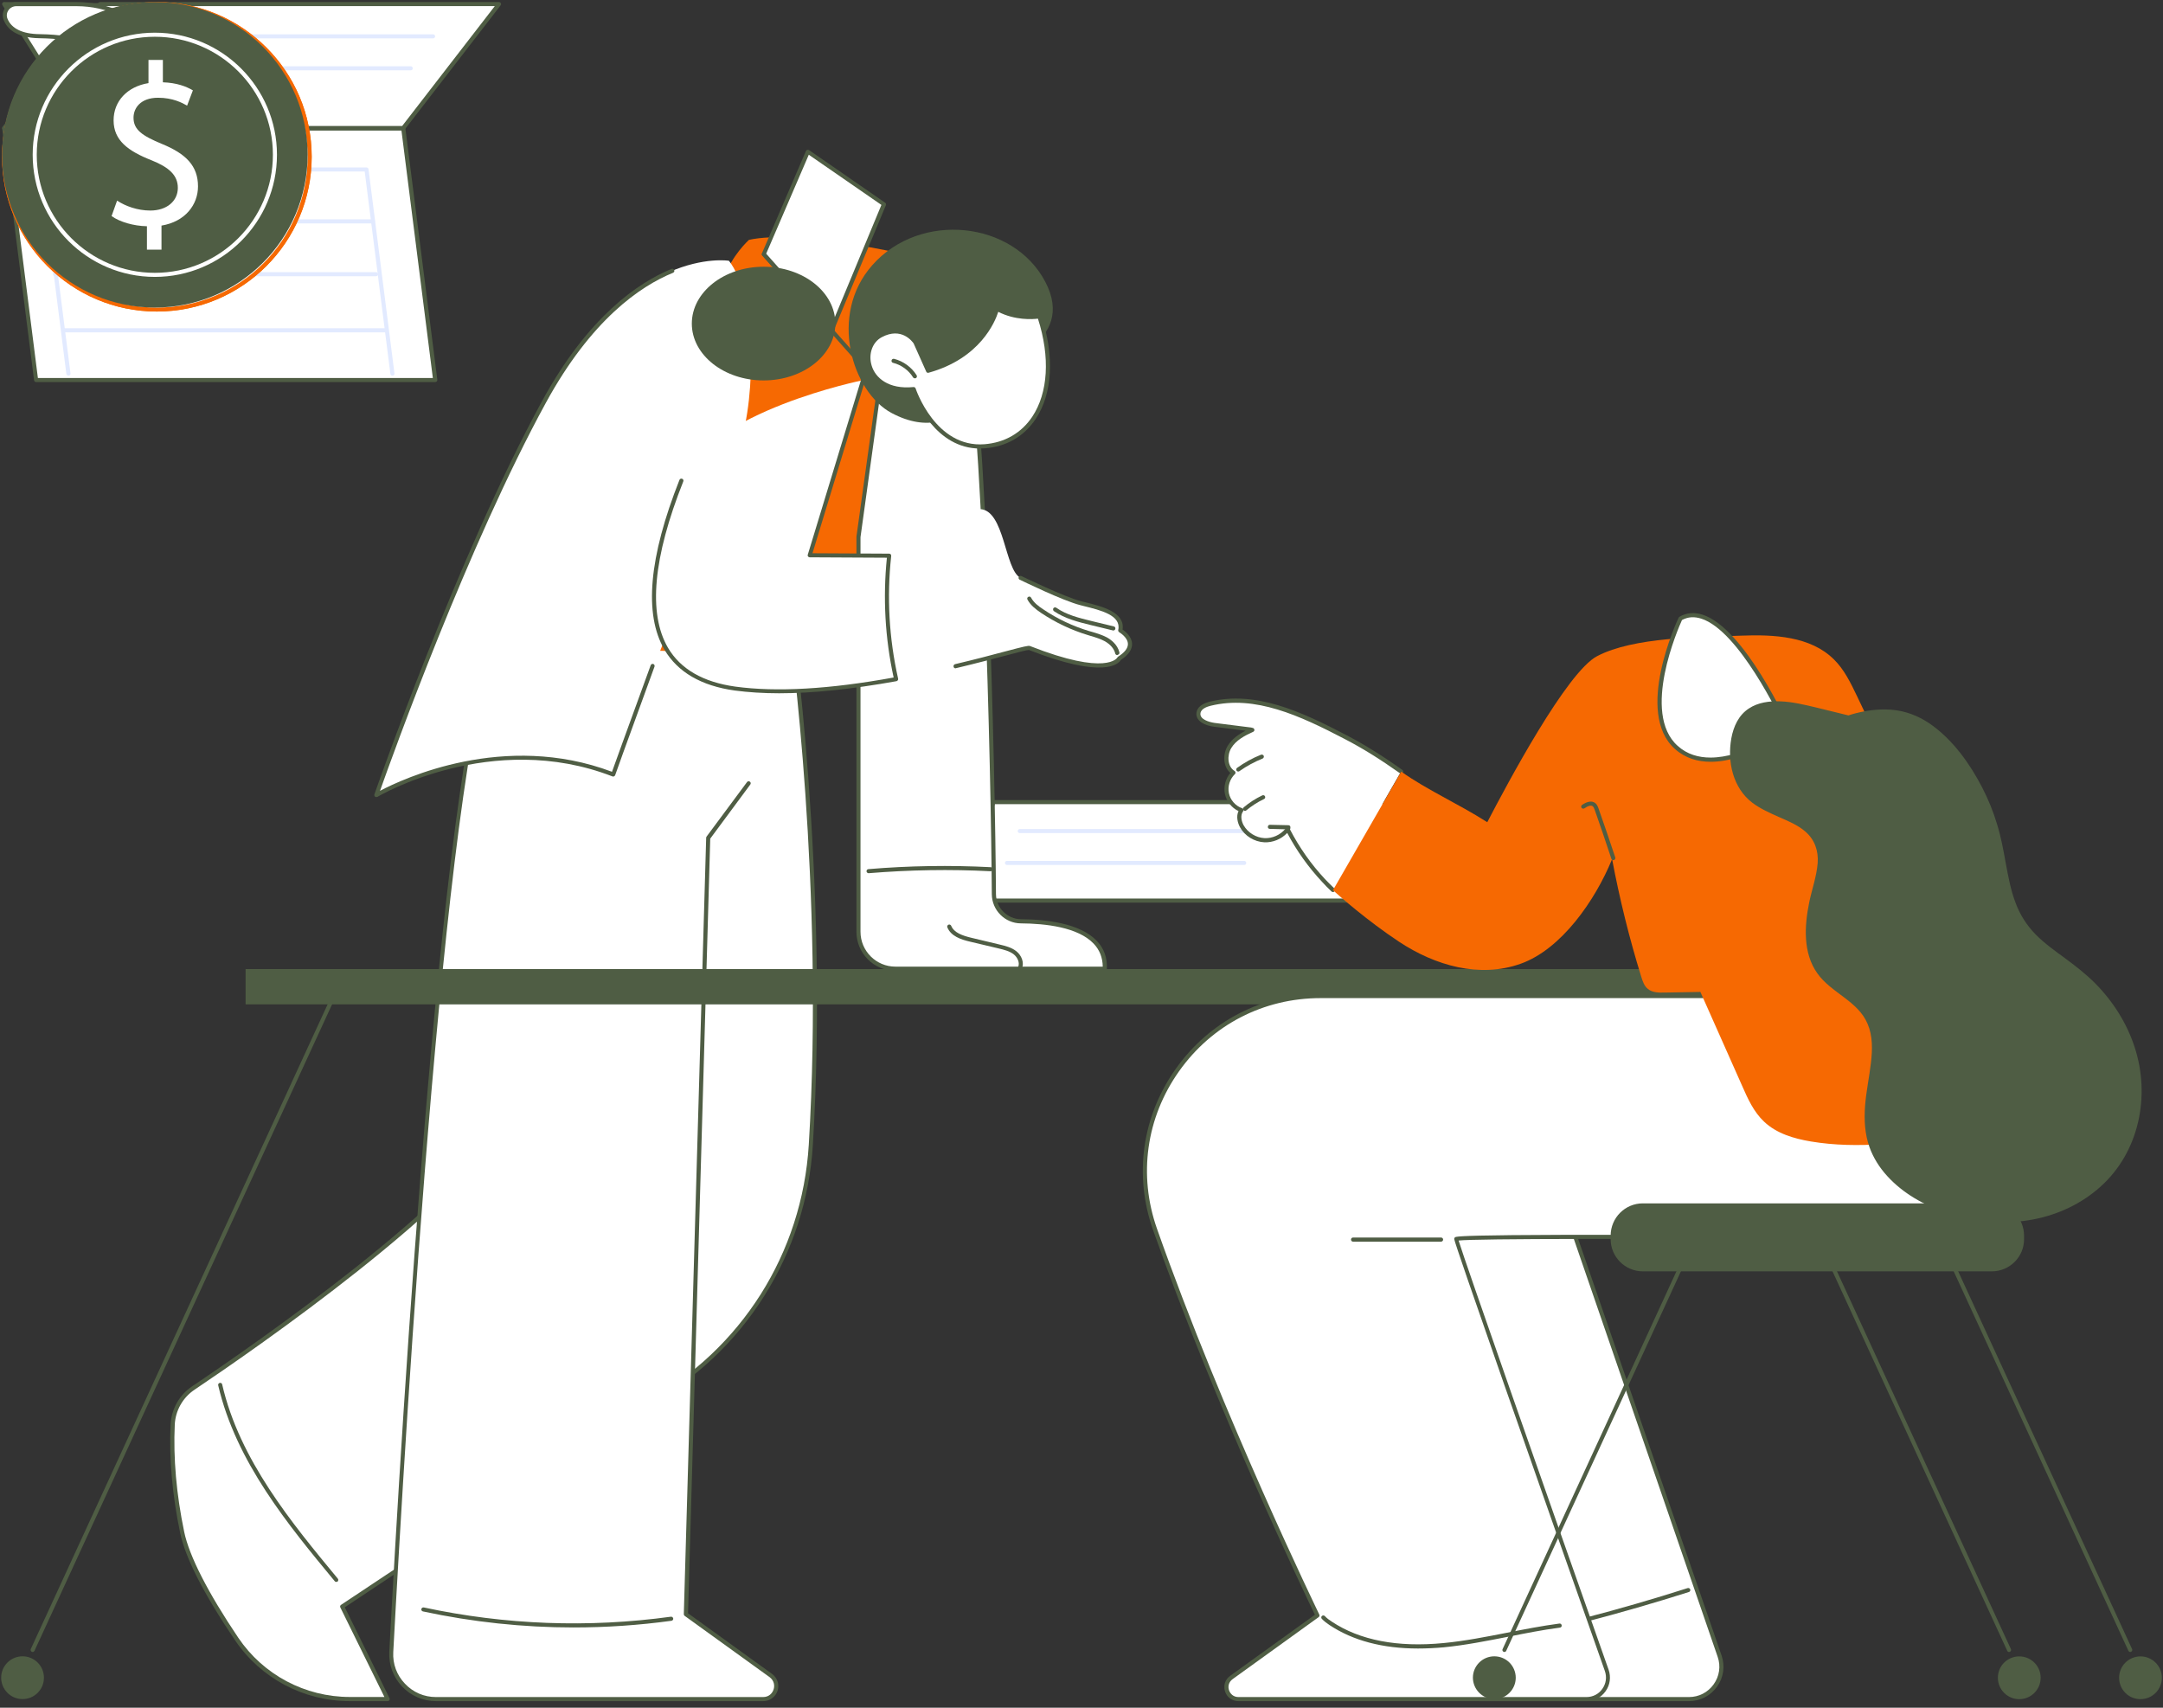 <svg xmlns="http://www.w3.org/2000/svg" xmlns:xlink="http://www.w3.org/1999/xlink" preserveAspectRatio="xMidYMid meet" width="266" height="210" viewBox="0 0 266 210" style="width:100%;height:100%"><rect x="0" y="0" width="266" height="210" fill="#333333" stroke="none"/><defs><animate repeatCount="indefinite" dur="5.017s" begin="0s" xlink:href="#_R_G_L_15_C_0_P_0" fill="freeze" attributeName="d" attributeType="XML" from="M179.38 46.81 C179.38,46.81 132,46.81 132,46.81 C132,46.81 132,79.56 132,79.56 C132,79.56 179.38,79.56 179.38,79.56 C179.38,79.56 179.38,46.81 179.38,46.81z " to="M179.38 46.81 C179.38,46.81 132,46.81 132,46.81 C132,46.81 132,79.56 132,79.56 C132,79.56 179.38,79.56 179.38,79.56 C179.38,79.56 179.38,46.81 179.38,46.81z " keyTimes="0;0.123;0.249;0.698;0.821;1" values="M179.38 46.81 C179.38,46.81 132,46.81 132,46.81 C132,46.81 132,79.56 132,79.56 C132,79.56 179.38,79.56 179.38,79.56 C179.38,79.56 179.38,46.81 179.38,46.81z ;M179.38 46.81 C179.38,46.81 132,46.81 132,46.81 C132,46.81 132,79.56 132,79.56 C132,79.56 179.38,79.56 179.38,79.56 C179.38,79.56 179.38,46.81 179.38,46.81z ;M179.38 15.25 C179.38,15.25 132,15.25 132,15.25 C132,15.25 132,48 132,48 C132,48 179.38,48 179.38,48 C179.38,48 179.38,15.25 179.38,15.25z ;M179.38 15.25 C179.38,15.25 132,15.25 132,15.25 C132,15.25 132,48 132,48 C132,48 179.38,48 179.38,48 C179.38,48 179.38,15.25 179.38,15.25z ;M179.38 46.81 C179.38,46.81 132,46.81 132,46.81 C132,46.81 132,79.56 132,79.56 C132,79.56 179.38,79.56 179.38,79.56 C179.38,79.56 179.38,46.81 179.38,46.81z ;M179.38 46.81 C179.38,46.81 132,46.81 132,46.81 C132,46.81 132,79.56 132,79.56 C132,79.56 179.38,79.56 179.38,79.56 C179.38,79.56 179.38,46.81 179.38,46.81z " keySplines="0.333 0 0.667 1;0.333 0 0.667 1;0.333 0 0.667 1;0.333 0 0.833 1;0 0 0 0" calcMode="spline"/><clipPath id="_R_G_L_15_C_0"><path id="_R_G_L_15_C_0_P_0" fill-rule="nonzero"/></clipPath><animateMotion repeatCount="indefinite" dur="5.017s" begin="0s" xlink:href="#_R_G_L_13_G" fill="freeze" keyTimes="0;0.07;0.169;0.864;0.97;1" path="M183.26 87.91 C183.26,87.91 183.26,87.91 183.26,87.91 C183.26,87.91 183.26,82.91 183.26,82.91 C183.26,82.91 183.26,82.91 183.26,82.91 C183.26,82.91 183.26,87.91 183.26,87.91 C183.26,87.91 183.26,87.91 183.26,87.91 " keyPoints="0;0;0.5;0.5;1;1" keySplines="0.333 0 0.667 1;0.333 0 0.667 1;0.333 0.333 0.667 0.667;0.333 0 0.667 1;0 0 0 0" calcMode="spline"/><animateTransform repeatCount="indefinite" dur="5.017s" begin="0s" xlink:href="#_R_G_L_13_G" fill="freeze" attributeName="transform" from="-13.863 -7.734" to="-13.863 -7.734" type="translate" additive="sum" keyTimes="0;1" values="-13.863 -7.734;-13.863 -7.734" keySplines="0 0 1 1" calcMode="spline"/><animateMotion repeatCount="indefinite" dur="5.017s" begin="0s" xlink:href="#_R_G_L_12_G" fill="freeze" keyTimes="0;0.07;0.169;0.864;0.97;1" path="M156.51 75.48 C156.51,75.48 156.51,75.48 156.51,75.48 C156.51,75.48 156.51,70.48 156.51,70.48 C156.51,70.48 156.51,70.48 156.51,70.48 C156.51,70.48 156.51,75.48 156.51,75.48 C156.51,75.48 156.51,75.48 156.51,75.48 " keyPoints="0;0;0.5;0.5;1;1" keySplines="0.333 0 0.667 1;0.333 0 0.667 1;0.333 0.333 0.667 0.667;0.333 0 0.667 1;0 0 0 0" calcMode="spline"/><animateTransform repeatCount="indefinite" dur="5.017s" begin="0s" xlink:href="#_R_G_L_12_G" fill="freeze" attributeName="transform" from="-30.944 -23.614" to="-30.944 -23.614" type="translate" additive="sum" keyTimes="0;1" values="-30.944 -23.614;-30.944 -23.614" keySplines="0 0 1 1" calcMode="spline"/><animateMotion repeatCount="indefinite" dur="5.017s" begin="0s" xlink:href="#_R_G_L_11_G" fill="freeze" keyTimes="0;0.07;0.169;0.864;0.97;1" path="M184.19 82.12 C184.19,82.12 184.19,82.12 184.19,82.12 C184.19,82.12 184.19,77.12 184.19,77.12 C184.19,77.12 184.19,77.12 184.19,77.12 C184.19,77.12 184.19,82.12 184.19,82.12 C184.19,82.12 184.19,82.12 184.19,82.12 " keyPoints="0;0;0.5;0.5;1;1" keySplines="0.333 0 0.667 1;0.333 0 0.667 1;0.333 0.333 0.667 0.667;0.333 0 0.667 1;0 0 0 0" calcMode="spline"/><animateTransform repeatCount="indefinite" dur="5.017s" begin="0s" xlink:href="#_R_G_L_11_G" fill="freeze" attributeName="transform" from="-11.854 -3.039" to="-11.854 -3.039" type="translate" additive="sum" keyTimes="0;1" values="-11.854 -3.039;-11.854 -3.039" keySplines="0 0 1 1" calcMode="spline"/><animateTransform repeatCount="indefinite" dur="5.017s" begin="0s" xlink:href="#_R_G_L_8_G" fill="freeze" attributeName="transform" from="0" to="0" type="rotate" additive="sum" keyTimes="0;0.1;0.179;0.897;0.997;1" values="0;0;13.019;13.019;0;0" keySplines="0.167 0.167 0.833 0.833;0.167 0.167 0.833 0.833;0.167 0.167 0.833 0.833;0.167 0.167 0.833 0.833;0 0 0 0" calcMode="spline"/><animateTransform repeatCount="indefinite" dur="5.017s" begin="0s" xlink:href="#_R_G_L_8_G" fill="freeze" attributeName="transform" from="-11.844 -21.259" to="-11.844 -21.259" type="translate" additive="sum" keyTimes="0;1" values="-11.844 -21.259;-11.844 -21.259" keySplines="0 0 1 1" calcMode="spline"/><animateTransform repeatCount="indefinite" dur="5.017s" begin="0s" xlink:href="#_R_G_L_7_G" fill="freeze" attributeName="transform" from="0" to="0" type="rotate" additive="sum" keyTimes="0;0.199;0.299;0.399;0.498;0.598;0.698;0.797;0.897;0.997;1" values="0;0;-1.29;0;-1.29;0;-1.29;0;-1.29;0;0" keySplines="0.333 0 0.833 1;0.333 0 0.833 1;0.167 0 0.667 1;0.333 0 0.833 1;0.167 0 0.667 1;0.333 0 0.833 1;0.167 0 0.667 1;0.333 0 0.833 1;0.167 0 0.667 1;0 0 0 0" calcMode="spline"/><animateTransform repeatCount="indefinite" dur="5.017s" begin="0s" xlink:href="#_R_G_L_7_G" fill="freeze" attributeName="transform" from="-10.634 -19.154" to="-10.634 -19.154" type="translate" additive="sum" keyTimes="0;1" values="-10.634 -19.154;-10.634 -19.154" keySplines="0 0 1 1" calcMode="spline"/><animateTransform repeatCount="indefinite" dur="5.017s" begin="0s" xlink:href="#_R_G_L_7_G_N_9_T_0" fill="freeze" attributeName="transform" from="0" to="0" type="rotate" additive="sum" keyTimes="0;0.1;0.179;0.897;0.997;1" values="0;0;13.019;13.019;0;0" keySplines="0.167 0.167 0.833 0.833;0.167 0.167 0.833 0.833;0.167 0.167 0.833 0.833;0.167 0.167 0.833 0.833;0 0 0 0" calcMode="spline"/><animateTransform repeatCount="indefinite" dur="5.017s" begin="0s" xlink:href="#_R_G_L_7_G_N_9_T_0" fill="freeze" attributeName="transform" from="-11.844 -21.259" to="-11.844 -21.259" type="translate" additive="sum" keyTimes="0;1" values="-11.844 -21.259;-11.844 -21.259" keySplines="0 0 1 1" calcMode="spline"/><animateMotion repeatCount="indefinite" dur="5.017s" begin="0s" xlink:href="#_R_G_L_6_G" fill="freeze" keyTimes="0;0.071;0.179;0.797;0.897;1" path="M207.95 19.95 C207.95,19.95 207.95,19.95 207.95,19.95 C207.95,19.95 207.2,19.95 207.2,19.95 C207.2,19.95 207.2,19.95 207.2,19.95 C207.2,19.95 207.95,19.95 207.95,19.95 C207.95,19.95 207.95,19.95 207.95,19.95 " keyPoints="0;0;0.5;0.5;1;1" keySplines="0.333 0 0.667 1;0.333 0 0.667 1;0.167 0.167 0.667 0.667;0.167 0 0.833 1;0 0 0 0" calcMode="spline"/><animateTransform repeatCount="indefinite" dur="5.017s" begin="0s" xlink:href="#_R_G_L_6_G" fill="freeze" attributeName="transform" from="-19.289 -19.278" to="-19.289 -19.278" type="translate" additive="sum" keyTimes="0;1" values="-19.289 -19.278;-19.289 -19.278" keySplines="0 0 1 1" calcMode="spline"/><animateMotion repeatCount="indefinite" dur="5.017s" begin="0s" xlink:href="#_R_G_L_5_G" fill="freeze" keyTimes="0;0.087;0.195;0.814;0.914;1" path="M207.89 19.95 C207.89,19.95 207.89,19.95 207.89,19.95 C207.89,19.95 195.89,19.95 195.89,19.95 C195.89,19.95 195.89,19.95 195.89,19.95 C195.89,19.95 207.89,19.95 207.89,19.95 C207.89,19.95 207.89,19.95 207.89,19.95 " keyPoints="0;0;0.5;0.5;1;1" keySplines="0.333 0 0.667 1;0.333 0 0.667 1;0.167 0.167 0.667 0.667;0.167 0 0.833 1;0 0 0 0" calcMode="spline"/><animateTransform repeatCount="indefinite" dur="5.017s" begin="0s" xlink:href="#_R_G_L_5_G" fill="freeze" attributeName="transform" from="-19.289 -19.278" to="-19.289 -19.278" type="translate" additive="sum" keyTimes="0;1" values="-19.289 -19.278;-19.289 -19.278" keySplines="0 0 1 1" calcMode="spline"/><animateMotion repeatCount="indefinite" dur="5.017s" begin="0s" xlink:href="#_R_G_L_4_G" fill="freeze" keyTimes="0;0.1;0.208;0.841;0.937;1" path="M208.07 19.95 C208.07,19.95 208.07,19.95 208.07,19.95 C208.07,19.95 184.57,19.95 184.57,19.95 C184.57,19.95 184.57,19.95 184.57,19.95 C184.57,19.95 208.07,19.95 208.07,19.95 C208.07,19.95 208.07,19.95 208.07,19.95 " keyPoints="0;0;0.5;0.5;1;1" keySplines="0.333 0 0.667 1;0.333 0 0.667 1;0.167 0.167 0.667 0.667;0.167 0 0.833 1;0 0 0 0" calcMode="spline"/><animateTransform repeatCount="indefinite" dur="5.017s" begin="0s" xlink:href="#_R_G_L_4_G" fill="freeze" attributeName="transform" from="-19.039 -19.033" to="-19.039 -19.033" type="translate" additive="sum" keyTimes="0;1" values="-19.039 -19.033;-19.039 -19.033" keySplines="0 0 1 1" calcMode="spline"/><animateTransform repeatCount="indefinite" dur="5.017s" begin="0s" xlink:href="#_R_G_L_2_G" fill="freeze" attributeName="transform" from="10.623" to="10.623" type="rotate" additive="sum" keyTimes="0;0.334;0.473;0.801;0.887;1" values="10.623;10.623;-24.673;-24.673;10.623;10.623" keySplines="0.333 0 0.667 1;0.333 0 0.667 1;0.167 0 0.667 1;0.167 0 0.833 1;0 0 0 0" calcMode="spline"/><animateTransform repeatCount="indefinite" dur="5.017s" begin="0s" xlink:href="#_R_G_L_2_G" fill="freeze" attributeName="transform" from="-18.23 -4.614" to="-18.23 -4.614" type="translate" additive="sum" keyTimes="0;1" values="-18.23 -4.614;-18.23 -4.614" keySplines="0 0 1 1" calcMode="spline"/><animateTransform repeatCount="indefinite" dur="5.017s" begin="0s" xlink:href="#_R_G_L_1_G" fill="freeze" attributeName="transform" from="0" to="0" type="rotate" additive="sum" keyTimes="0;0.211;0.334;0.744;0.864;1" values="0;0;-16.388;-16.388;0;0" keySplines="0.167 0.167 0.833 0.833;0.167 0.167 0.833 0.833;0.167 0.167 0.833 0.833;0.167 0.167 0.833 0.833;0 0 0 0" calcMode="spline"/><animateTransform repeatCount="indefinite" dur="5.017s" begin="0s" xlink:href="#_R_G_L_1_G" fill="freeze" attributeName="transform" from="-12.815 -26.543" to="-12.815 -26.543" type="translate" additive="sum" keyTimes="0;1" values="-12.815 -26.543;-12.815 -26.543" keySplines="0 0 1 1" calcMode="spline"/><animateTransform repeatCount="indefinite" dur="5.017s" begin="0s" xlink:href="#_R_G_L_0_G_N_2_T_0" fill="freeze" attributeName="transform" from="0" to="0" type="rotate" additive="sum" keyTimes="0;0.211;0.334;0.744;0.864;1" values="0;0;-16.388;-16.388;0;0" keySplines="0.167 0.167 0.833 0.833;0.167 0.167 0.833 0.833;0.167 0.167 0.833 0.833;0.167 0.167 0.833 0.833;0 0 0 0" calcMode="spline"/><animateTransform repeatCount="indefinite" dur="5.017s" begin="0s" xlink:href="#_R_G_L_0_G_N_2_T_0" fill="freeze" attributeName="transform" from="-12.815 -26.543" to="-12.815 -26.543" type="translate" additive="sum" keyTimes="0;1" values="-12.815 -26.543;-12.815 -26.543" keySplines="0 0 1 1" calcMode="spline"/><animate attributeType="XML" attributeName="opacity" dur="5s" from="0" to="1" xlink:href="#time_group"/></defs><g id="_R_G"><g id="_R_G_L_16_G" transform=" translate(133.001, 107.724) translate(-133.118, -101.716)"><path id="_R_G_L_16_G_D_0_P_0" fill="#ffffff" fill-opacity="1" fill-rule="nonzero" d=" M97.19 69.43 C97.19,69.43 101.85,101.42 99.81,134.78 C99,148.12 91.44,160.13 79.74,166.6 C79.74,166.6 42.2,191.56 42.2,191.56 C42.2,191.56 47.8,202.93 47.8,202.93 C47.8,202.93 43.14,202.93 43.14,202.93 C37.56,202.93 32.34,200.17 29.22,195.54 C26.36,191.31 23.28,186.11 22.52,182.43 C21.65,178.24 21.14,173.71 21.36,169.18 C21.45,167.36 22.39,165.7 23.91,164.67 C31.69,159.46 56.86,142.02 62.96,131.11 C70.19,118.18 72.05,73.79 72.05,73.79 C72.05,73.79 97.19,69.43 97.19,69.43z "/><path id="_R_G_L_16_G_D_1_P_0" fill="#4f5d44" fill-opacity="1" fill-rule="nonzero" d=" M47.8 203.18 C47.8,203.18 43.14,203.18 43.14,203.18 C37.46,203.18 32.18,200.38 29.01,195.68 C25.17,190 22.91,185.56 22.27,182.48 C21.29,177.77 20.9,173.29 21.1,169.16 C21.19,167.27 22.18,165.51 23.76,164.46 C31.37,159.34 56.66,141.85 62.73,130.99 C69.85,118.26 71.77,74.21 71.79,73.76 C71.79,73.65 71.88,73.55 72,73.53 C72,73.53 97.15,69.18 97.15,69.18 C97.22,69.17 97.29,69.18 97.34,69.22 C97.4,69.26 97.44,69.32 97.45,69.39 C97.49,69.71 102.09,101.79 100.08,134.79 C99.68,141.38 97.61,147.81 94.08,153.39 C90.56,158.98 85.64,163.61 79.86,166.8 C79.86,166.8 42.52,191.64 42.52,191.64 C42.52,191.64 48.02,202.82 48.02,202.82 C48.05,202.9 48.05,202.99 48.01,203.06 C47.96,203.14 47.88,203.18 47.8,203.18z  M72.29 74 C72.15,77.28 70.11,118.85 63.17,131.24 C57.05,142.19 31.68,159.75 24.05,164.88 C22.6,165.84 21.69,167.46 21.61,169.18 C21.42,173.27 21.8,177.71 22.77,182.37 C23.39,185.34 25.69,189.85 29.43,195.4 C32.51,199.95 37.63,202.67 43.14,202.67 C43.14,202.67 47.39,202.67 47.39,202.67 C47.39,202.67 41.97,191.66 41.97,191.66 C41.91,191.55 41.95,191.41 42.06,191.34 C42.06,191.34 79.6,166.38 79.6,166.38 C91.3,159.91 98.76,148.1 99.58,134.76 C101.49,103.36 97.41,72.81 96.98,69.71 C96.98,69.71 72.29,74 72.29,74z "/><path id="_R_G_L_16_G_D_2_P_0" fill="#4f5d44" fill-opacity="1" fill-rule="nonzero" d=" M41.47 188.52 C41.4,188.52 41.32,188.49 41.28,188.43 C35.58,181.54 29.13,173.75 26.95,164.34 C26.92,164.21 27.01,164.07 27.14,164.05 C27.28,164.01 27.42,164.1 27.44,164.24 C29.58,173.53 36,181.28 41.66,188.12 C41.75,188.22 41.73,188.38 41.63,188.48 C41.58,188.5 41.53,188.52 41.47,188.52z "/><path id="_R_G_L_16_G_D_3_P_0" fill="#ffffff" fill-opacity="1" fill-rule="nonzero" d=" M61.52 72.14 C54.85,81.64 49.53,173.03 48.23,197.14 C48.06,200.29 50.58,202.94 53.73,202.94 C53.73,202.94 93.96,202.94 93.96,202.94 C95.51,202.94 96.16,200.95 94.9,200.05 C94.9,200.05 84.45,192.52 84.45,192.52 C84.45,192.52 87.2,91.98 87.2,91.98 C87.2,91.98 94.81,81.71 94.81,81.71 C94.81,81.71 93.92,72.03 93.92,72.03 C93.92,72.03 61.52,72.14 61.52,72.14z "/><path id="_R_G_L_16_G_D_4_P_0" fill="#4f5d44" fill-opacity="1" fill-rule="nonzero" d=" M93.97 203.18 C93.97,203.18 53.74,203.18 53.74,203.18 C52.15,203.18 50.66,202.54 49.56,201.38 C48.47,200.22 47.91,198.71 47.99,197.11 C49.44,170.15 54.68,81.45 61.32,71.99 C61.4,71.88 61.55,71.85 61.67,71.93 C61.78,72.01 61.8,72.17 61.72,72.29 C55.15,81.63 49.93,170.22 48.48,197.15 C48.4,198.61 48.91,199.98 49.92,201.04 C50.92,202.1 52.27,202.68 53.73,202.68 C53.73,202.68 93.96,202.68 93.96,202.68 C94.69,202.68 95.1,202.2 95.25,201.75 C95.4,201.29 95.34,200.67 94.76,200.23 C94.76,200.23 84.32,192.7 84.32,192.7 C84.25,192.65 84.21,192.57 84.21,192.49 C84.21,192.49 86.96,97.02 86.96,97.02 C86.96,96.96 86.98,96.92 87,96.88 C87,96.88 91.98,90.17 91.98,90.17 C92.06,90.05 92.22,90.03 92.33,90.11 C92.45,90.19 92.47,90.35 92.39,90.46 C92.39,90.46 87.46,97.12 87.46,97.12 C87.46,97.12 84.73,192.38 84.73,192.38 C84.73,192.38 95.06,199.83 95.06,199.83 C95.71,200.31 95.99,201.12 95.74,201.91 C95.48,202.68 94.78,203.18 93.97,203.18z "/><path id="_R_G_L_16_G_D_5_P_0" fill="#4f5d44" fill-opacity="1" fill-rule="nonzero" d=" M70.64 194.12 C64.44,194.12 58.24,193.46 52.13,192.15 C51.99,192.12 51.91,191.99 51.93,191.86 C51.97,191.72 52.09,191.64 52.23,191.66 C62.25,193.81 72.47,194.19 82.62,192.8 C82.76,192.78 82.88,192.88 82.91,193.02 C82.93,193.15 82.83,193.28 82.69,193.3 C78.68,193.85 74.66,194.12 70.64,194.12z "/><path id="_R_G_L_16_G_D_6_P_0" fill="#f66902" fill-opacity="1" fill-rule="nonzero" d=" M71.05 73.75 C71.05,73.75 98.02,74.47 98.02,74.47 C98.02,74.47 117.16,58.35 110.68,27.55 C110.68,27.55 111.3,25.25 111.3,25.25 C111.3,25.25 98.14,22.17 92.22,23.49 C92.22,23.49 90,25.51 89.26,28.07 C88.51,30.63 71.05,73.75 71.05,73.75z "/><path id="_R_G_L_16_G_D_7_P_0" fill="#4f5d44" fill-opacity="1" fill-rule="nonzero" d=" M105.11 37.95 C105.04,37.95 104.97,37.92 104.93,37.87 C104.93,37.87 93.87,25.42 93.87,25.42 C93.78,25.32 93.79,25.16 93.89,25.07 C94,24.98 94.16,24.99 94.25,25.09 C94.25,25.09 105.3,37.54 105.3,37.54 C105.39,37.65 105.38,37.81 105.28,37.9 C105.22,37.93 105.17,37.95 105.11,37.95z "/><path id="_R_G_L_16_G_D_8_P_0" fill="#ffffff" fill-opacity="1" fill-rule="nonzero" d=" M75.21 89.21 C75.21,89.21 88.98,55.16 91.07,48.81 C93.18,42.46 93.04,30.19 89.76,26.06 C89.76,26.06 77.6,24.04 67.03,43.38 C56.47,62.72 46.4,91.76 46.4,91.76 C46.4,91.76 60.08,83.36 75.21,89.21z "/><path id="_R_G_L_16_G_D_9_P_0" fill="#ffffff" fill-opacity="1" fill-rule="nonzero" d=" M82.8 27.27 C78.39,29.08 72.5,33.38 67.03,43.37 C56.47,62.71 46.4,91.75 46.4,91.75 C46.4,91.75 60.39,83.35 75.53,89.21 C75.53,89.21 76.48,86.51 80.37,75.86 C80.37,75.86 82.8,27.27 82.8,27.27z "/><path id="_R_G_L_16_G_D_10_P_0" fill="#4f5d44" fill-opacity="1" fill-rule="nonzero" d=" M46.4 92.01 C46.34,92.01 46.29,91.99 46.24,91.96 C46.16,91.89 46.13,91.77 46.16,91.68 C46.26,91.39 56.35,62.4 66.8,43.27 C72.45,32.94 78.57,28.76 82.7,27.06 C82.83,27 82.97,27.07 83.03,27.2 C83.09,27.32 83.02,27.47 82.9,27.53 C78.83,29.19 72.82,33.32 67.25,43.52 C57.66,61.06 48.38,86.92 46.85,91.24 C49.66,89.76 62.13,83.91 75.38,88.9 C75.69,88.04 76.9,84.66 80.14,75.79 C80.18,75.67 80.33,75.6 80.46,75.64 C80.58,75.69 80.65,75.84 80.61,75.96 C76.76,86.49 75.78,89.28 75.77,89.31 C75.74,89.38 75.7,89.43 75.63,89.46 C75.57,89.49 75.49,89.5 75.44,89.47 C60.6,83.7 46.67,91.89 46.54,91.98 C46.49,92 46.45,92.01 46.4,92.01z "/><path id="_R_G_L_16_G_D_11_P_0" fill="#ffffff" fill-opacity="1" fill-rule="nonzero" d=" M99.47 12.65 C99.47,12.65 94.04,25.25 94.04,25.25 C94.04,25.25 102.38,34.63 102.38,34.63 C102.38,34.63 108.82,19.1 108.82,19.1 C108.82,19.1 99.47,12.65 99.47,12.65z "/><path id="_R_G_L_16_G_D_12_P_0" fill="#4f5d44" fill-opacity="1" fill-rule="nonzero" d=" M102.38 34.88 C102.31,34.88 102.24,34.84 102.19,34.8 C102.19,34.8 93.86,25.42 93.86,25.42 C93.79,25.35 93.78,25.25 93.81,25.16 C93.81,25.16 99.23,12.56 99.23,12.56 C99.27,12.49 99.33,12.43 99.39,12.42 C99.46,12.4 99.54,12.41 99.61,12.45 C99.61,12.45 108.97,18.92 108.97,18.92 C109.07,18.99 109.11,19.11 109.06,19.23 C109.06,19.23 102.6,34.74 102.6,34.74 C102.57,34.82 102.5,34.88 102.41,34.89 C102.4,34.87 102.39,34.88 102.38,34.88z  M94.34 25.19 C94.34,25.19 102.3,34.15 102.3,34.15 C102.3,34.15 108.51,19.19 108.51,19.19 C108.51,19.19 99.58,13.02 99.58,13.02 C99.58,13.02 94.34,25.19 94.34,25.19z "/><path id="_R_G_L_16_G_D_13_P_0" fill="#4f5d44" fill-opacity="1" fill-rule="nonzero" d=" M220.76 113.16 C220.76,113.16 30.32,113.16 30.32,113.16 C30.32,113.16 30.32,117.5 30.32,117.5 C30.32,117.5 220.76,117.5 220.76,117.5 C220.76,117.5 220.76,113.16 220.76,113.16z "/><path id="_R_G_L_16_G_D_14_P_0" fill="#4f5d44" fill-opacity="1" fill-rule="nonzero" d=" M247.18 197.14 C247.09,197.14 247,197.08 246.96,196.99 C246.96,196.99 209.74,116.16 209.74,116.16 C209.69,116.03 209.74,115.88 209.87,115.83 C209.99,115.77 210.14,115.83 210.2,115.95 C210.2,115.95 247.41,196.78 247.41,196.78 C247.47,196.91 247.41,197.06 247.29,197.11 C247.25,197.14 247.22,197.14 247.18,197.14z "/><path id="_R_G_L_16_G_D_15_P_0" fill="#4f5d44" fill-opacity="1" fill-rule="nonzero" d=" M248.46 202.94 C249.91,202.93 251.08,201.74 251.07,200.29 C251.06,198.84 249.88,197.67 248.42,197.68 C246.97,197.69 245.8,198.87 245.81,200.32 C245.82,201.78 247.01,202.95 248.46,202.94z "/><path id="_R_G_L_16_G_D_16_P_0" fill="#4f5d44" fill-opacity="1" fill-rule="nonzero" d=" M4.13 197.14 C4.1,197.14 4.06,197.13 4.03,197.11 C3.9,197.06 3.85,196.91 3.9,196.78 C3.9,196.78 41.12,115.95 41.12,115.95 C41.17,115.83 41.32,115.77 41.45,115.83 C41.57,115.88 41.63,116.03 41.57,116.16 C41.57,116.16 4.36,196.99 4.36,196.99 C4.31,197.08 4.22,197.14 4.13,197.14z "/><path id="_R_G_L_16_G_D_17_P_0" fill="#4f5d44" fill-opacity="1" fill-rule="nonzero" d=" M5.52 200.32 C5.53,198.86 4.36,197.68 2.91,197.67 C1.45,197.66 0.27,198.83 0.26,200.28 C0.25,201.73 1.42,202.92 2.87,202.93 C4.33,202.94 5.51,201.77 5.52,200.32z "/><path id="_R_G_L_16_G_D_18_P_0" fill="#ffffff" fill-opacity="1" fill-rule="nonzero" d=" M191.05 137.98 C191.05,137.98 211.59,197.65 211.59,197.65 C212.48,200.23 210.55,202.93 207.82,202.93 C207.82,202.93 182.04,202.93 182.04,202.93 C182.04,202.93 162.13,141.74 162.13,141.74 C162.13,141.74 191.05,137.98 191.05,137.98z "/><path id="_R_G_L_16_G_D_19_P_0" fill="#4f5d44" fill-opacity="1" fill-rule="nonzero" d=" M207.82 203.18 C207.82,203.18 182.04,203.18 182.04,203.18 C181.93,203.18 181.83,203.11 181.8,203.01 C181.8,203.01 161.9,141.81 161.9,141.81 C161.87,141.75 161.89,141.67 161.92,141.6 C161.96,141.53 162.02,141.5 162.1,141.48 C162.1,141.48 191.01,137.74 191.01,137.74 C191.13,137.73 191.24,137.8 191.29,137.91 C191.29,137.91 211.83,197.57 211.83,197.57 C212.28,198.88 212.08,200.28 211.27,201.41 C210.46,202.53 209.21,203.18 207.82,203.18z  M182.22 202.68 C182.22,202.68 207.82,202.68 207.82,202.68 C209.04,202.68 210.15,202.11 210.86,201.11 C211.57,200.12 211.75,198.88 211.35,197.73 C211.35,197.73 190.88,138.26 190.88,138.26 C190.88,138.26 162.47,141.95 162.47,141.95 C162.47,141.95 182.22,202.68 182.22,202.68z "/><path id="_R_G_L_16_G_D_20_P_0" fill="#4f5d44" fill-opacity="1" fill-rule="nonzero" d=" M186.74 194.82 C186.14,194.82 185.52,194.78 184.91,194.71 C184.77,194.7 184.67,194.58 184.69,194.44 C184.7,194.3 184.83,194.2 184.97,194.22 C188.26,194.6 191.56,193.84 194.94,192.96 C199.19,191.86 203.47,190.62 207.66,189.28 C207.8,189.24 207.93,189.32 207.98,189.44 C208.02,189.58 207.94,189.72 207.82,189.76 C203.63,191.09 199.34,192.33 195.08,193.44 C192.27,194.17 189.51,194.82 186.74,194.82z "/><path id="_R_G_L_16_G_D_21_P_0" fill="#ffffff" fill-opacity="1" fill-rule="nonzero" d=" M240.42 116.48 C240.42,116.48 245.12,128.67 245.12,128.67 C248.4,137.16 242.11,146.28 233,146.22 C211.44,146.09 179.18,145.96 179.18,146.35 C179.18,146.85 193.36,187.09 197.7,199.39 C198.3,201.12 197.02,202.92 195.19,202.92 C195.19,202.92 152.4,202.92 152.4,202.92 C150.98,202.92 150.38,201.09 151.53,200.26 C151.53,200.26 162.11,192.63 162.11,192.63 C162.11,192.63 150.38,168.54 142.14,145.16 C137.2,131.15 147.63,116.45 162.5,116.45 C162.5,116.45 240.42,116.45 240.42,116.45 C240.42,116.45 240.42,116.48 240.42,116.48z "/><path id="_R_G_L_16_G_D_22_P_0" fill="#4f5d44" fill-opacity="1" fill-rule="nonzero" d=" M195.2 203.18 C195.2,203.18 152.41,203.18 152.41,203.18 C151.65,203.18 151.01,202.72 150.77,201.99 C150.53,201.26 150.78,200.51 151.41,200.06 C151.41,200.06 161.82,192.56 161.82,192.56 C160.7,190.24 149.69,167.29 141.92,145.26 C139.54,138.51 140.56,131.3 144.69,125.45 C148.84,119.58 155.34,116.22 162.51,116.22 C162.51,116.22 240.41,116.22 240.41,116.22 C240.51,116.22 240.6,116.29 240.65,116.38 C240.65,116.38 245.35,128.57 245.35,128.57 C246.92,132.64 246.38,137.2 243.9,140.79 C241.45,144.35 237.4,146.47 233.08,146.47 C233.08,146.47 233,146.47 233,146.47 C201.1,146.28 181.79,146.3 179.49,146.54 C180.33,149.27 189.43,175.21 197.94,199.32 C198.25,200.22 198.12,201.19 197.57,201.96 C197.02,202.74 196.16,203.18 195.2,203.18z  M162.52 116.73 C155.51,116.73 149.17,120 145.11,125.73 C141.07,131.44 140.08,138.5 142.4,145.09 C150.54,168.19 162.25,192.29 162.36,192.53 C162.42,192.64 162.39,192.77 162.28,192.85 C162.28,192.85 151.71,200.47 151.71,200.47 C151.17,200.86 151.12,201.43 151.26,201.84 C151.4,202.25 151.77,202.68 152.42,202.68 C152.42,202.68 195.21,202.68 195.21,202.68 C196,202.68 196.72,202.32 197.17,201.67 C197.63,201.02 197.74,200.23 197.48,199.48 C189.03,175.51 178.95,146.82 178.95,146.35 C178.95,146.28 178.99,146.21 179.03,146.16 C179.2,145.99 179.56,145.64 233.03,145.97 C237.28,146 241.1,144 243.53,140.51 C245.94,137.01 246.46,132.72 244.92,128.76 C244.92,128.76 240.27,116.73 240.27,116.73 C240.27,116.73 162.52,116.73 162.52,116.73z "/><path id="_R_G_L_16_G_D_23_P_0" fill="#4f5d44" fill-opacity="1" fill-rule="nonzero" d=" M174.5 196.71 C170.15,196.71 166.5,195.74 163.62,193.83 C163.3,193.61 162.96,193.37 162.67,193.06 C162.58,192.96 162.58,192.8 162.68,192.71 C162.78,192.62 162.94,192.62 163.04,192.72 C163.29,192.99 163.59,193.21 163.89,193.4 C167.35,195.7 171.97,196.59 177.64,196.04 C180.26,195.79 182.89,195.27 185.44,194.77 C187.55,194.35 189.73,193.93 191.89,193.64 C192.03,193.62 192.15,193.72 192.17,193.86 C192.2,194 192.09,194.12 191.96,194.14 C189.81,194.42 187.64,194.85 185.55,195.27 C182.99,195.77 180.34,196.3 177.7,196.56 C176.6,196.66 175.53,196.71 174.5,196.71z "/><path id="_R_G_L_16_G_D_24_P_0" fill="#4f5d44" fill-opacity="1" fill-rule="nonzero" d=" M177.34 146.68 C177.34,146.68 166.51,146.68 166.51,146.68 C166.37,146.68 166.26,146.56 166.26,146.42 C166.26,146.29 166.37,146.17 166.51,146.17 C166.51,146.17 177.34,146.17 177.34,146.17 C177.47,146.17 177.59,146.29 177.59,146.42 C177.59,146.56 177.47,146.68 177.34,146.68z "/><path id="_R_G_L_16_G_D_25_P_0" fill="#4f5d44" fill-opacity="1" fill-rule="nonzero" d=" M245.07 150.33 C245.07,150.33 202.15,150.33 202.15,150.33 C199.96,150.33 198.19,148.55 198.19,146.37 C198.19,146.37 198.19,145.94 198.19,145.94 C198.19,143.75 199.96,141.97 202.15,141.97 C202.15,141.97 245.07,141.97 245.07,141.97 C247.25,141.97 249.03,143.75 249.03,145.94 C249.03,145.94 249.03,146.37 249.03,146.37 C249.04,148.55 247.26,150.33 245.07,150.33z "/><path id="_R_G_L_16_G_D_26_P_0" fill="#4f5d44" fill-opacity="1" fill-rule="nonzero" d=" M185.12 197.14 C185.09,197.14 185.06,197.13 185.02,197.11 C184.9,197.06 184.84,196.91 184.9,196.79 C184.9,196.79 207.2,148.33 207.2,148.33 C207.26,148.2 207.41,148.14 207.53,148.2 C207.66,148.26 207.72,148.4 207.66,148.53 C207.66,148.53 185.35,196.99 185.35,196.99 C185.31,197.08 185.22,197.14 185.12,197.14z "/><path id="_R_G_L_16_G_D_27_P_0" fill="#4f5d44" fill-opacity="1" fill-rule="nonzero" d=" M186.52 200.31 C186.52,198.86 185.36,197.68 183.9,197.67 C182.45,197.66 181.26,198.83 181.25,200.28 C181.25,201.73 182.42,202.92 183.87,202.93 C185.32,202.94 186.51,201.77 186.52,200.31z "/><path id="_R_G_L_16_G_D_28_P_0" fill="#4f5d44" fill-opacity="1" fill-rule="nonzero" d=" M262.09 197.14 C262,197.14 261.91,197.08 261.86,196.99 C261.86,196.99 239.55,148.53 239.55,148.53 C239.5,148.4 239.55,148.26 239.68,148.2 C239.81,148.14 239.95,148.2 240.01,148.33 C240.01,148.33 262.32,196.79 262.32,196.79 C262.37,196.91 262.32,197.06 262.19,197.11 C262.17,197.14 262.12,197.14 262.09,197.14z "/><path id="_R_G_L_16_G_D_29_P_0" fill="#4f5d44" fill-opacity="1" fill-rule="nonzero" d=" M263.36 202.94 C264.82,202.93 265.99,201.74 265.98,200.29 C265.97,198.84 264.78,197.67 263.33,197.68 C261.88,197.69 260.71,198.87 260.72,200.32 C260.73,201.78 261.91,202.95 263.36,202.94z "/></g><g id="_R_G_L_15_G"><g clip-path="url(#_R_G_L_15_C_0)"><g id="_R_G_L_15_G_G_0_L_0_G" transform=" translate(133.001, 107.724) translate(-133.118, -101.716)"><path id="_R_G_L_15_G_G_0_L_0_G_D_0_P_0" fill="#4f5d44" fill-opacity="1" fill-rule="nonzero" d=" M152.5 40.46 C152.37,40.46 152.25,40.34 152.25,40.21 C152.25,40.21 152.25,13.94 152.25,13.94 C152.25,13.81 152.37,13.69 152.5,13.69 C152.5,13.69 161.94,13.69 161.94,13.69 C162.08,13.69 162.19,13.81 162.19,13.94 C162.19,14.08 162.08,14.19 161.94,14.19 C161.94,14.19 152.75,14.19 152.75,14.19 C152.75,14.19 152.75,40.22 152.75,40.22 C152.75,40.35 152.65,40.46 152.5,40.46z "/></g></g></g><g id="_R_G_L_14_G" transform=" translate(144.749, 104.691) translate(-27.015, -6.556)"><path id="_R_G_L_14_G_D_0_P_0" fill="#ffffff" fill-opacity="1" fill-rule="nonzero" d=" M49.59 12.61 C49.59,12.61 0.5,12.61 0.5,12.61 C0.5,12.61 4.43,0.5 4.43,0.5 C4.43,0.5 53.51,0.5 53.51,0.5 C53.51,0.5 49.59,12.61 49.59,12.61z "/><path id="_R_G_L_14_G_D_1_P_0" fill="#4f5d44" fill-opacity="1" fill-rule="nonzero" d=" M49.59 12.86 C49.59,12.86 0.51,12.86 0.51,12.86 C0.43,12.86 0.35,12.83 0.31,12.76 C0.26,12.69 0.25,12.61 0.27,12.53 C0.27,12.53 4.2,0.42 4.2,0.42 C4.24,0.32 4.33,0.25 4.44,0.25 C4.44,0.25 53.52,0.25 53.52,0.25 C53.6,0.25 53.68,0.29 53.72,0.35 C53.77,0.42 53.78,0.5 53.76,0.58 C53.76,0.58 49.83,12.69 49.83,12.69 C49.79,12.8 49.69,12.86 49.59,12.86z  M0.85 12.36 C0.85,12.36 49.41,12.36 49.41,12.36 C49.41,12.36 53.17,0.75 53.17,0.75 C53.17,0.75 4.61,0.75 4.61,0.75 C4.61,0.75 0.85,12.36 0.85,12.36z "/><path id="_R_G_L_14_G_D_2_P_0" fill="#e2eaff" fill-opacity="1" fill-rule="nonzero" d=" M46.01 4.31 C46.01,4.31 7.67,4.31 7.67,4.31 C7.54,4.31 7.42,4.2 7.42,4.06 C7.42,3.93 7.54,3.81 7.67,3.81 C7.67,3.81 46.01,3.81 46.01,3.81 C46.15,3.81 46.26,3.93 46.26,4.06 C46.26,4.2 46.15,4.31 46.01,4.31z "/><path id="_R_G_L_14_G_D_3_P_0" fill="#e2eaff" fill-opacity="1" fill-rule="nonzero" d=" M35.28 8.23 C35.28,8.23 6.1,8.23 6.1,8.23 C5.97,8.23 5.85,8.12 5.85,7.98 C5.85,7.84 5.97,7.73 6.1,7.73 C6.1,7.73 35.28,7.73 35.28,7.73 C35.41,7.73 35.53,7.84 35.53,7.98 C35.53,8.12 35.42,8.23 35.28,8.23z "/></g><g id="_R_G_L_13_G"><path id="_R_G_L_13_G_D_0_P_0" fill="#ffffff" fill-opacity="1" fill-rule="nonzero" d=" M7.14 11.02 C7.14,11.02 8.09,11.02 8.09,11.02 C12.47,11.02 16.74,12.39 20.29,14.95 C20.29,14.95 27.24,4.97 27.24,4.97 C27.24,4.97 14.33,0.65 14.09,0.65 C13.84,0.65 0.52,0.49 0.52,0.49 C0.52,0.49 7.14,11.02 7.14,11.02z "/><path id="_R_G_L_13_G_D_1_P_0" fill="#4f5d44" fill-opacity="1" fill-rule="nonzero" d=" M20.29 15.2 C20.23,15.2 20.19,15.19 20.14,15.15 C16.6,12.61 12.43,11.28 8.07,11.28 C8.07,11.28 7.13,11.28 7.13,11.28 C7.04,11.28 6.96,11.24 6.91,11.17 C6.91,11.17 0.3,0.63 0.3,0.63 C0.25,0.55 0.25,0.46 0.29,0.38 C0.33,0.3 0.41,0.25 0.5,0.25 C0.64,0.25 13.82,0.41 14.06,0.41 C14.3,0.41 21.4,2.77 27.29,4.76 C27.37,4.78 27.43,4.84 27.45,4.92 C27.48,5 27.46,5.08 27.42,5.15 C27.42,5.15 20.47,15.12 20.47,15.12 C20.44,15.17 20.37,15.21 20.31,15.22 C20.33,15.2 20.31,15.2 20.29,15.2z  M7.28 10.77 C7.28,10.77 8.09,10.77 8.09,10.77 C12.46,10.77 16.66,12.09 20.23,14.59 C20.23,14.59 26.85,5.11 26.85,5.11 C21.84,3.43 14.56,1.01 14.07,0.9 C13.51,0.9 3.32,0.77 0.99,0.74 C0.99,0.74 7.28,10.77 7.28,10.77z "/></g><g id="_R_G_L_12_G"><path id="_R_G_L_12_G_D_0_P_0" fill="#ffffff" fill-opacity="1" fill-rule="nonzero" d=" M53.52 46.73 C53.52,46.73 4.44,46.73 4.44,46.73 C4.44,46.73 0.52,15.79 0.52,15.79 C0.52,15.79 49.6,15.79 49.6,15.79 C49.6,15.79 53.52,46.73 53.52,46.73z "/><path id="_R_G_L_12_G_D_1_P_0" fill="#e2eaff" fill-opacity="1" fill-rule="nonzero" d=" M45.86 27.47 C45.86,27.47 6.36,27.47 6.36,27.47 C6.23,27.47 6.11,27.35 6.11,27.22 C6.11,27.08 6.23,26.97 6.36,26.97 C6.36,26.97 45.86,26.97 45.86,26.97 C45.99,26.97 46.11,27.08 46.11,27.22 C46.11,27.35 46,27.47 45.86,27.47z "/><path id="_R_G_L_12_G_D_2_P_0" fill="#e2eaff" fill-opacity="1" fill-rule="nonzero" d=" M46.25 33.97 C46.25,33.97 6.76,33.97 6.76,33.97 C6.63,33.97 6.51,33.85 6.51,33.72 C6.51,33.58 6.63,33.47 6.76,33.47 C6.76,33.47 46.25,33.47 46.25,33.47 C46.39,33.47 46.5,33.58 46.5,33.72 C46.5,33.85 46.39,33.97 46.25,33.97z "/><path id="_R_G_L_12_G_D_3_P_0" fill="#e2eaff" fill-opacity="1" fill-rule="nonzero" d=" M47.43 40.87 C47.43,40.87 7.94,40.87 7.94,40.87 C7.8,40.87 7.69,40.75 7.69,40.62 C7.69,40.48 7.8,40.36 7.94,40.36 C7.94,40.36 47.43,40.36 47.43,40.36 C47.56,40.36 47.68,40.48 47.68,40.62 C47.68,40.76 47.56,40.87 47.43,40.87z "/><path id="_R_G_L_12_G_D_4_P_0" fill="#e2eaff" fill-opacity="1" fill-rule="nonzero" d=" M8.42 46.19 C8.29,46.19 8.19,46.1 8.16,45.98 C8.16,45.98 4.98,20.87 4.98,20.87 C4.96,20.8 4.99,20.72 5.03,20.67 C5.08,20.61 5.15,20.59 5.23,20.59 C5.23,20.59 45.07,20.59 45.07,20.59 C45.2,20.59 45.3,20.68 45.32,20.81 C45.32,20.81 48.51,45.92 48.51,45.92 C48.53,46.06 48.43,46.18 48.29,46.2 C48.16,46.23 48.03,46.13 48.01,45.99 C48.01,45.99 44.85,21.09 44.85,21.09 C44.85,21.09 5.51,21.09 5.51,21.09 C5.51,21.09 8.67,45.92 8.67,45.92 C8.69,46.06 8.59,46.18 8.45,46.2 C8.44,46.19 8.43,46.19 8.42,46.19z "/><path id="_R_G_L_12_G_D_5_P_0" fill="#4f5d44" fill-opacity="1" fill-rule="nonzero" d=" M53.52 46.98 C53.52,46.98 4.44,46.98 4.44,46.98 C4.32,46.98 4.21,46.89 4.19,46.76 C4.19,46.76 0.27,15.82 0.27,15.82 C0.26,15.75 0.28,15.68 0.33,15.63 C0.38,15.57 0.44,15.55 0.52,15.55 C0.52,15.55 49.6,15.55 49.6,15.55 C49.73,15.55 49.83,15.64 49.85,15.77 C49.85,15.77 53.78,46.69 53.78,46.69 C53.79,46.76 53.77,46.84 53.72,46.89 C53.66,46.95 53.59,46.98 53.52,46.98z  M4.66 46.48 C4.66,46.48 53.23,46.48 53.23,46.48 C53.23,46.48 49.37,16.05 49.37,16.05 C49.37,16.05 0.8,16.05 0.8,16.05 C0.8,16.05 4.66,46.48 4.66,46.48z "/><path id="_R_G_L_12_G_D_6_P_0" fill="#ffffff" fill-opacity="1" fill-rule="nonzero" d=" M49.6 15.74 C49.6,15.74 0.52,15.74 0.52,15.74 C0.52,15.74 12.29,0.5 12.29,0.5 C12.29,0.5 61.36,0.5 61.36,0.5 C61.36,0.5 49.6,15.74 49.6,15.74z "/><path id="_R_G_L_12_G_D_7_P_0" fill="#4f5d44" fill-opacity="1" fill-rule="nonzero" d=" M49.6 15.99 C49.6,15.99 0.52,15.99 0.52,15.99 C0.43,15.99 0.34,15.94 0.3,15.86 C0.25,15.77 0.26,15.66 0.32,15.59 C0.32,15.59 12.09,0.35 12.09,0.35 C12.14,0.29 12.22,0.25 12.29,0.25 C12.29,0.25 61.36,0.25 61.36,0.25 C61.46,0.25 61.55,0.31 61.59,0.39 C61.64,0.48 61.63,0.58 61.57,0.65 C61.57,0.65 49.8,15.89 49.8,15.89 C49.75,15.96 49.67,15.99 49.6,15.99z  M1.02 15.49 C1.02,15.49 49.46,15.49 49.46,15.49 C49.46,15.49 60.85,0.75 60.85,0.75 C60.85,0.75 12.41,0.75 12.41,0.75 C12.41,0.75 1.02,15.49 1.02,15.49z "/><path id="_R_G_L_12_G_D_8_P_0" fill="#e2eaff" fill-opacity="1" fill-rule="nonzero" d=" M53.26 4.72 C53.26,4.72 13.64,4.72 13.64,4.72 C13.51,4.72 13.39,4.61 13.39,4.47 C13.39,4.34 13.51,4.22 13.64,4.22 C13.64,4.22 53.26,4.22 53.26,4.22 C53.39,4.22 53.51,4.34 53.51,4.47 C53.51,4.61 53.39,4.72 53.26,4.72z "/><path id="_R_G_L_12_G_D_9_P_0" fill="#e2eaff" fill-opacity="1" fill-rule="nonzero" d=" M50.51 8.65 C50.51,8.65 10.9,8.65 10.9,8.65 C10.76,8.65 10.65,8.54 10.65,8.4 C10.65,8.26 10.76,8.15 10.9,8.15 C10.9,8.15 50.51,8.15 50.51,8.15 C50.65,8.15 50.76,8.26 50.76,8.4 C50.76,8.54 50.65,8.65 50.51,8.65z "/></g><g id="_R_G_L_11_G"><path id="_R_G_L_11_G_D_0_P_0" fill="#ffffff" fill-opacity="1" fill-rule="nonzero" d=" M23.16 5.58 C23.16,5.58 14.94,1.73 14.94,1.73 C13.22,0.92 11.33,0.51 9.43,0.51 C9.43,0.51 1.97,0.51 1.97,0.51 C0.99,0.51 0.31,1.49 0.67,2.4 C1.07,3.39 2.14,4.43 4.85,4.46 C10.16,4.54 10.25,5.77 10.25,5.77 C10.25,5.77 23.16,5.58 23.16,5.58z "/><path id="_R_G_L_11_G_D_1_P_0" fill="#4f5d44" fill-opacity="1" fill-rule="nonzero" d=" M23.16 5.83 C23.13,5.83 23.09,5.82 23.06,5.81 C23.06,5.81 14.84,1.96 14.84,1.96 C13.15,1.17 11.28,0.76 9.44,0.76 C9.44,0.76 1.98,0.76 1.98,0.76 C1.61,0.76 1.24,0.96 1.04,1.26 C0.82,1.57 0.78,1.96 0.92,2.3 C1.41,3.52 2.78,4.18 4.87,4.2 C10.15,4.28 10.5,5.5 10.51,5.74 C10.51,5.74 10.01,5.77 10.01,5.77 C10.01,5.77 9.65,4.77 4.86,4.7 C1.93,4.66 0.85,3.47 0.46,2.48 C0.25,1.98 0.32,1.42 0.62,0.98 C0.92,0.52 1.43,0.25 1.98,0.25 C1.98,0.25 9.44,0.25 9.44,0.25 C11.36,0.25 13.31,0.68 15.05,1.5 C15.05,1.5 23.27,5.35 23.27,5.35 C23.4,5.41 23.46,5.56 23.4,5.68 C23.34,5.77 23.25,5.83 23.16,5.83z "/></g><g id="_R_G_L_10_G" transform=" translate(159.808, 97.303) translate(-13.049, -12.646)"><path id="_R_G_L_10_G_D_0_P_0" fill="#ffffff" fill-opacity="1" fill-rule="nonzero" d=" M18.75 6 C13.56,3.29 7.77,0.49 2.07,1.88 C1.43,2.04 0.69,2.37 0.62,3.02 C0.51,3.92 1.67,4.35 2.57,4.46 C4.05,4.66 5.53,4.84 7.01,5.03 C7.01,5.03 7.24,5.09 7.24,5.09 C6.16,5.58 5.04,6.17 4.43,7.19 C3.81,8.21 3.9,9.74 4.93,10.37 C4.25,11.02 3.93,12.02 4.12,12.94 C4.31,13.86 5.01,14.66 5.9,14.97 C5.48,15.53 5.6,16.35 5.96,16.95 C6.51,17.94 7.6,18.61 8.73,18.66 C9.83,18.7 10.92,18.18 11.58,17.31 C11.57,17.28 11.55,17.26 11.54,17.23 C11.54,17.23 11.66,17.21 11.66,17.21 C11.64,17.25 11.6,17.28 11.58,17.31 C12.75,19.6 14.25,21.73 16,23.61 C16.37,24.01 16.76,24.39 17.16,24.78 C17.16,24.78 25.55,10.21 25.55,10.21 C23.35,8.66 21.12,7.23 18.75,6z "/><path id="_R_G_L_10_G_D_1_P_0" fill="#4f5d44" fill-opacity="1" fill-rule="nonzero" d=" M17.17 25.04 C17.1,25.04 17.05,25.02 17,24.98 C16.53,24.53 16.16,24.16 15.83,23.79 C14.14,21.98 12.7,19.97 11.54,17.77 C10.82,18.53 9.77,18.97 8.72,18.92 C7.5,18.86 6.33,18.15 5.74,17.08 C5.44,16.54 5.24,15.74 5.55,15.08 C4.71,14.69 4.08,13.89 3.88,12.99 C3.69,12.09 3.95,11.1 4.55,10.39 C3.62,9.61 3.61,8.06 4.22,7.06 C4.74,6.21 5.55,5.65 6.42,5.2 C6.42,5.2 2.55,4.71 2.55,4.71 C1.47,4.58 0.25,4.04 0.38,2.98 C0.46,2.34 1.04,1.87 2.01,1.63 C7.63,0.25 13.2,2.8 18.87,5.77 C21.03,6.9 23.21,8.25 25.71,10.03 C25.83,10.11 25.85,10.27 25.77,10.38 C25.69,10.5 25.53,10.52 25.42,10.44 C22.92,8.67 20.77,7.34 18.63,6.23 C13.04,3.31 7.57,0.8 2.13,2.13 C1.68,2.24 0.93,2.5 0.87,3.06 C0.77,3.8 1.92,4.14 2.61,4.24 C2.61,4.24 7.05,4.8 7.05,4.8 C7.05,4.8 7.08,4.8 7.08,4.8 C7.08,4.8 7.31,4.86 7.31,4.86 C7.41,4.88 7.49,4.97 7.5,5.08 C7.52,5.18 7.46,5.28 7.36,5.33 C6.3,5.81 5.24,6.37 4.66,7.33 C4.12,8.22 4.18,9.62 5.07,10.15 C5.13,10.2 5.18,10.27 5.18,10.34 C5.19,10.42 5.16,10.5 5.1,10.54 C4.49,11.13 4.19,12.04 4.37,12.89 C4.54,13.72 5.18,14.45 5.99,14.73 C6.07,14.75 6.13,14.82 6.15,14.89 C6.17,14.97 6.16,15.05 6.11,15.12 C5.74,15.62 5.92,16.36 6.18,16.83 C6.7,17.74 7.71,18.36 8.76,18.41 C9.72,18.45 10.68,18.02 11.3,17.28 C11.28,17.22 11.3,17.17 11.32,17.12 C11.35,17.05 11.42,17 11.5,16.98 C11.5,16.98 11.63,16.96 11.63,16.96 C11.73,16.94 11.83,16.98 11.88,17.08 C11.93,17.16 11.93,17.26 11.88,17.34 C13.03,19.56 14.48,21.62 16.18,23.44 C16.51,23.79 16.88,24.16 17.34,24.6 C17.44,24.69 17.44,24.85 17.35,24.95 C17.31,25.02 17.24,25.04 17.17,25.04z "/><path id="_R_G_L_10_G_D_2_P_0" fill="#4f5d44" fill-opacity="1" fill-rule="nonzero" d=" M5.52 10.22 C5.44,10.22 5.36,10.19 5.32,10.12 C5.24,10.01 5.26,9.85 5.37,9.77 C6.29,9.11 7.28,8.56 8.32,8.15 C8.45,8.11 8.6,8.16 8.65,8.29 C8.7,8.41 8.64,8.56 8.52,8.62 C7.52,9.02 6.56,9.54 5.68,10.16 C5.63,10.21 5.57,10.22 5.52,10.22z "/><path id="_R_G_L_10_G_D_3_P_0" fill="#4f5d44" fill-opacity="1" fill-rule="nonzero" d=" M6.35 15.06 C6.29,15.06 6.22,15.03 6.16,14.97 C6.07,14.87 6.08,14.71 6.19,14.62 C6.89,14.03 7.66,13.54 8.48,13.15 C8.61,13.09 8.76,13.15 8.81,13.27 C8.87,13.4 8.81,13.55 8.69,13.6 C7.9,13.97 7.17,14.45 6.5,15 C6.47,15.04 6.41,15.06 6.35,15.06z "/><path id="_R_G_L_10_G_D_4_P_0" fill="#4f5d44" fill-opacity="1" fill-rule="nonzero" d=" M11.67 17.33 C11.67,17.33 9.39,17.27 9.39,17.27 C9.26,17.27 9.14,17.16 9.16,17.01 C9.16,16.87 9.28,16.76 9.42,16.77 C9.42,16.77 11.69,16.82 11.69,16.82 C11.83,16.82 11.95,16.94 11.93,17.09 C11.92,17.21 11.81,17.33 11.67,17.33z "/></g><g id="_R_G_L_9_G" transform=" translate(206.494, 109.671) translate(-42.814, -31.913)"><path id="_R_G_L_9_G_D_0_P_0" fill="#f66902" fill-opacity="1" fill-rule="nonzero" d=" M84.5 52.31 C80.93,41.66 66.84,12.33 64.67,7.8 C63.9,6.2 63.12,4.58 61.86,3.34 C58.98,0.47 54.45,0.25 50.39,0.41 C45.29,0.6 37.25,0.56 32.73,2.93 C29,4.87 21.68,18.62 19.22,23.35 C15.53,21 11.91,19.44 8.64,17.13 C8.64,17.13 0.25,31.7 0.25,31.7 C0.92,32.35 4.52,35.5 8.36,38.04 C12.82,40.99 18.26,42.55 23.31,40.76 C28.35,38.98 32.49,32.94 34.53,27.99 C34.53,27.99 34.57,27.89 34.57,27.89 C35.49,32.76 36.68,37.59 38.15,42.33 C38.32,42.89 38.52,43.5 38.98,43.86 C39.52,44.3 40.3,44.32 40.99,44.3 C42.47,44.28 43.95,44.25 45.43,44.22 C47.14,48.06 48.84,51.9 50.55,55.74 C51.25,57.34 51.99,58.98 53.26,60.17 C54.79,61.63 56.93,62.26 59.02,62.61 C64.84,63.58 70.78,62.76 76.61,61.85 C78.39,61.57 80.2,61.28 81.8,60.47 C83.41,59.66 84.81,58.23 85.12,56.45 C85.38,55.05 84.95,53.64 84.5,52.31z "/><path id="_R_G_L_9_G_D_1_P_0" fill="#4f5d44" fill-opacity="1" fill-rule="nonzero" d=" M34.72 28.02 C34.62,28.02 34.51,27.95 34.48,27.84 C33.82,25.84 33.14,23.83 32.44,21.85 C32.37,21.65 32.3,21.48 32.19,21.39 C31.99,21.23 31.64,21.32 31.17,21.64 C31.05,21.72 30.89,21.69 30.81,21.57 C30.73,21.46 30.77,21.3 30.88,21.22 C31.55,20.77 32.1,20.7 32.49,20.99 C32.73,21.17 32.83,21.47 32.91,21.68 C33.6,23.66 34.3,25.67 34.96,27.68 C35,27.82 34.92,27.96 34.8,28 C34.76,28 34.74,28.02 34.72,28.02z "/></g><g id="_R_G_L_8_G" transform=" translate(200.745, 72.528)"><path id="_R_G_L_8_G_D_0_P_0" fill="#ffffff" fill-opacity="1" fill-rule="nonzero" d=" M5.91 3.55 C5.91,3.55 0.5,15 5.4,19.39 C10.29,23.77 19.16,17.21 19.16,17.21 C19.16,17.21 11.57,0.25 5.91,3.55z "/><path id="_R_G_L_8_G_D_1_P_0" fill="#4f5d44" fill-opacity="1" fill-rule="nonzero" d=" M9.63 21.15 C8.05,21.15 6.51,20.72 5.23,19.57 C0.25,15.12 5.46,3.92 5.68,3.44 C5.71,3.39 5.74,3.36 5.78,3.32 C6.65,2.82 7.61,2.73 8.63,3.06 C13.8,4.72 19.17,16.59 19.39,17.1 C19.44,17.2 19.4,17.34 19.31,17.41 C19.04,17.61 14.17,21.15 9.63,21.15z  M6.1 3.72 C5.66,4.69 1.06,15.16 5.57,19.19 C6.73,20.24 8.14,20.63 9.61,20.63 C13.58,20.63 17.95,17.74 18.85,17.12 C18.13,15.58 13.09,5.03 8.48,3.55 C7.61,3.27 6.83,3.32 6.1,3.72z "/></g><g id="_R_G_L_7_G_N_9_T_0" transform=" translate(200.745, 72.528)"><g id="_R_G_L_7_G" transform=" translate(11.408, 13.417)"><path id="_R_G_L_7_G_D_0_P_0" fill="#4f5d44" fill-opacity="1" fill-rule="nonzero" d=" M50.36 42.83 C49.41,39.88 47.69,37.18 45.51,34.98 C44.41,33.87 43.18,32.91 41.92,31.98 C40.64,31.04 39.32,30.11 38.2,28.98 C37.08,27.84 36.24,26.51 35.69,25.01 C35.11,23.46 34.81,21.82 34.51,20.2 C34.22,18.6 33.93,16.99 33.45,15.44 C32.98,13.86 32.36,12.34 31.6,10.87 C30.12,8.02 28.13,5.22 25.53,3.3 C24.21,2.32 22.69,1.64 21.07,1.4 C19.39,1.16 17.7,1.35 16.07,1.76 C15.76,1.84 15.46,1.93 15.16,2.03 C13.84,1.7 12.5,1.37 11.17,1.05 C9.72,0.71 8.27,0.35 6.78,0.3 C5.44,0.25 4.05,0.43 2.93,1.17 C1.65,2 1.03,3.39 0.76,4.85 C0.25,7.71 0.95,10.96 3.36,12.78 C4.36,13.53 5.51,14.03 6.65,14.54 C7.77,15.03 8.94,15.51 9.87,16.32 C11.02,17.31 11.49,18.69 11.38,20.19 C11.25,21.83 10.67,23.42 10.34,25.02 C9.75,27.9 9.55,31.24 11.34,33.75 C13.05,36.17 16.33,37.13 17.52,39.96 C18.16,41.45 18.12,43.15 17.93,44.74 C17.73,46.51 17.34,48.27 17.21,50.04 C17.08,51.75 17.17,53.49 17.75,55.12 C18.22,56.43 18.98,57.63 19.92,58.66 C21.87,60.81 24.49,62.28 27.24,63.18 C30.67,64.3 34.38,64.69 37.93,64 C40.96,63.42 43.85,62.06 46.15,59.99 C50.93,55.72 52.32,48.8 50.36,42.83z "/></g></g><g id="_R_G_L_6_G"><path id="_R_G_L_6_G_D_0_P_0" fill="#ffffff" fill-opacity="1" fill-rule="nonzero" d=" M19.29 38.07 C29.67,38.07 38.08,29.66 38.08,19.28 C38.08,8.91 29.67,0.5 19.29,0.5 C8.91,0.5 0.5,8.91 0.5,19.28 C0.5,29.66 8.91,38.07 19.29,38.07z "/><path id="_R_G_L_6_G_D_1_P_0" fill="#f66902" fill-opacity="1" fill-rule="nonzero" d=" M19.29 38.31 C8.79,38.31 0.25,29.77 0.25,19.27 C0.25,8.78 8.8,0.25 19.29,0.25 C29.79,0.25 38.33,8.79 38.33,19.28 C38.33,29.78 29.79,38.31 19.29,38.31z  M19.29 0.75 C9.08,0.75 0.75,9.06 0.75,19.28 C0.75,29.51 9.06,37.82 19.29,37.82 C29.5,37.82 37.83,29.51 37.83,19.28 C37.83,9.06 29.52,0.75 19.29,0.75z "/><path id="_R_G_L_6_G_D_2_P_0" fill="#ffffff" fill-opacity="1" fill-rule="nonzero" d=" M19.31 34.05 C27.46,34.04 34.07,27.42 34.06,19.27 C34.05,11.11 27.43,4.51 19.27,4.52 C11.11,4.53 4.51,11.15 4.52,19.3 C4.53,27.46 11.15,34.06 19.31,34.05z "/><path id="_R_G_L_6_G_D_3_P_0" fill="#f66902" fill-opacity="1" fill-rule="nonzero" d=" M19.29 34.3 C11.01,34.3 4.27,27.56 4.27,19.28 C4.27,11.01 11.01,4.27 19.29,4.27 C27.57,4.27 34.31,11.01 34.31,19.28 C34.31,27.56 27.58,34.3 19.29,34.3z  M19.29 4.77 C11.28,4.77 4.77,11.28 4.77,19.28 C4.77,27.29 11.28,33.8 19.29,33.8 C27.29,33.8 33.81,27.29 33.81,19.28 C33.81,11.28 27.29,4.77 19.29,4.77z "/></g><g id="_R_G_L_5_G"><path id="_R_G_L_5_G_D_0_P_0" fill="#ffffff" fill-opacity="1" fill-rule="nonzero" d=" M19.29 38.07 C29.67,38.07 38.08,29.66 38.08,19.28 C38.08,8.91 29.67,0.5 19.29,0.5 C8.91,0.5 0.5,8.91 0.5,19.28 C0.5,29.66 8.91,38.07 19.29,38.07z "/><path id="_R_G_L_5_G_D_1_P_0" fill="#f66902" fill-opacity="1" fill-rule="nonzero" d=" M19.29 38.31 C8.79,38.31 0.25,29.77 0.25,19.27 C0.25,8.78 8.79,0.25 19.29,0.25 C29.79,0.25 38.33,8.79 38.33,19.28 C38.33,29.78 29.78,38.31 19.29,38.31z  M19.29 0.75 C9.08,0.75 0.75,9.06 0.75,19.28 C0.75,29.51 9.06,37.82 19.29,37.82 C29.5,37.82 37.83,29.51 37.83,19.28 C37.82,9.06 29.5,0.75 19.29,0.75z "/><path id="_R_G_L_5_G_D_2_P_0" fill="#ffffff" fill-opacity="1" fill-rule="nonzero" d=" M19.31 34.05 C27.46,34.04 34.07,27.42 34.06,19.27 C34.05,11.11 27.43,4.51 19.27,4.52 C11.11,4.53 4.51,11.15 4.52,19.3 C4.53,27.46 11.15,34.06 19.31,34.05z "/><path id="_R_G_L_5_G_D_3_P_0" fill="#f66902" fill-opacity="1" fill-rule="nonzero" d=" M19.29 34.3 C11.01,34.3 4.27,27.56 4.27,19.28 C4.27,11.01 11.01,4.27 19.29,4.27 C27.57,4.27 34.31,11.01 34.31,19.28 C34.31,27.56 27.57,34.3 19.29,34.3z  M19.29 4.77 C11.28,4.77 4.77,11.28 4.77,19.28 C4.77,27.29 11.28,33.8 19.29,33.8 C27.29,33.8 33.81,27.29 33.81,19.28 C33.8,11.28 27.29,4.77 19.29,4.77z "/></g><g id="_R_G_L_4_G"><path id="_R_G_L_4_G_D_0_P_0" fill="#4f5d44" fill-opacity="1" fill-rule="nonzero" d=" M19.04 37.82 C29.42,37.82 37.83,29.41 37.83,19.03 C37.83,8.66 29.42,0.25 19.04,0.25 C8.66,0.25 0.25,8.66 0.25,19.03 C0.25,29.41 8.66,37.82 19.04,37.82z "/><path id="_R_G_L_4_G_D_1_P_0" fill="#ffffff" fill-opacity="1" fill-rule="nonzero" d=" M19.04 34.05 C10.76,34.05 4.02,27.31 4.02,19.03 C4.02,10.76 10.76,4.02 19.04,4.02 C27.32,4.02 34.06,10.76 34.06,19.03 C34.06,27.31 27.32,34.05 19.04,34.05z  M19.04 4.52 C11.03,4.52 4.52,11.03 4.52,19.03 C4.52,27.04 11.03,33.55 19.04,33.55 C27.04,33.55 33.56,27.04 33.56,19.03 C33.56,11.03 27.04,4.52 19.04,4.52z "/><path id="_R_G_L_4_G_D_2_P_0" fill="#ffffff" fill-opacity="1" fill-rule="nonzero" d=" M18.07 30.69 C18.07,30.69 18.07,27.82 18.07,27.82 C16.42,27.79 14.72,27.29 13.72,26.57 C13.72,26.57 14.4,24.67 14.4,24.67 C15.43,25.35 16.91,25.89 18.49,25.89 C20.51,25.89 21.87,24.73 21.87,23.1 C21.87,21.54 20.77,20.57 18.66,19.72 C15.76,18.58 13.97,17.27 13.97,14.8 C13.97,12.44 15.65,10.65 18.26,10.22 C18.26,10.22 18.26,7.37 18.26,7.37 C18.26,7.37 20.03,7.37 20.03,7.37 C20.03,7.37 20.03,10.12 20.03,10.12 C21.74,10.18 22.9,10.63 23.72,11.11 C23.72,11.11 23.01,12.99 23.01,12.99 C22.42,12.65 21.25,12.02 19.44,12.02 C17.25,12.02 16.42,13.33 16.42,14.47 C16.42,15.95 17.47,16.69 19.94,17.71 C22.86,18.91 24.35,20.39 24.35,22.92 C24.35,25.16 22.79,27.26 19.86,27.74 C19.86,27.74 19.86,30.7 19.86,30.7 C19.86,30.7 18.07,30.7 18.07,30.7 C18.07,30.7 18.07,30.69 18.07,30.69z "/></g><g id="_R_G_L_3_G" transform=" translate(120.751, 75.982) translate(-15.679, -43.644)"><path id="_R_G_L_3_G_D_0_P_0" fill="#ffffff" fill-opacity="1" fill-rule="nonzero" d=" M5.08 0.69 C5.08,0.69 11.96,0.44 13.6,7.11 C16.07,17.17 17.07,63.91 17.15,77.62 C17.16,79.46 18.64,80.95 20.47,80.96 C24.56,80.98 30.98,81.82 30.79,86.79 C30.79,86.79 5.04,86.79 5.04,86.79 C2.53,86.79 0.5,84.75 0.5,82.25 C0.5,82.25 0.5,33.69 0.5,33.69 C0.5,33.69 5.08,0.69 5.08,0.69z "/><path id="_R_G_L_3_G_D_1_P_0" fill="#4f5d44" fill-opacity="1" fill-rule="nonzero" d=" M30.79 87.04 C30.79,87.04 5.04,87.04 5.04,87.04 C2.4,87.04 0.25,84.89 0.25,82.24 C0.25,82.24 0.25,33.69 0.25,33.69 C0.25,33.69 0.25,33.66 0.25,33.66 C0.25,33.66 4.83,0.65 4.83,0.65 C4.84,0.52 4.94,0.43 5.07,0.43 C5.15,0.43 12.17,0.25 13.85,7.05 C16.27,16.88 17.32,62.87 17.41,77.61 C17.42,79.3 18.8,80.68 20.48,80.7 C23.6,80.72 27.74,81.2 29.8,83.35 C30.69,84.27 31.11,85.43 31.05,86.8 C31.04,86.93 30.93,87.04 30.79,87.04z  M0.75 33.72 C0.75,33.72 0.75,82.24 0.75,82.24 C0.75,84.61 2.68,86.53 5.04,86.53 C5.04,86.53 30.54,86.53 30.54,86.53 C30.53,85.42 30.15,84.46 29.42,83.7 C27.49,81.67 23.49,81.23 20.47,81.21 C18.51,81.2 16.91,79.59 16.9,77.62 C16.81,62.89 15.76,16.97 13.35,7.17 C11.93,1.41 6.43,0.97 5.28,0.94 C5.28,0.94 0.75,33.72 0.75,33.72z "/><path id="_R_G_L_3_G_D_2_P_0" fill="#4f5d44" fill-opacity="1" fill-rule="nonzero" d=" M20.36 86.95 C20.33,86.95 20.29,86.94 20.26,86.92 C20.13,86.87 20.07,86.72 20.13,86.59 C20.38,86.05 20.05,85.39 19.61,85.03 C19.1,84.62 18.39,84.45 17.77,84.3 C17.77,84.3 14.27,83.47 14.27,83.47 C13.05,83.19 11.87,82.77 11.43,81.7 C11.38,81.57 11.44,81.43 11.57,81.37 C11.69,81.31 11.84,81.38 11.9,81.5 C12.25,82.37 13.3,82.72 14.38,82.98 C14.38,82.98 17.89,83.82 17.89,83.82 C18.56,83.98 19.32,84.16 19.92,84.64 C20.52,85.11 20.94,86.01 20.58,86.8 C20.55,86.89 20.46,86.95 20.36,86.95z "/><path id="_R_G_L_3_G_D_3_P_0" fill="#4f5d44" fill-opacity="1" fill-rule="nonzero" d=" M1.74 75.04 C1.62,75.04 1.5,74.94 1.49,74.81 C1.48,74.67 1.58,74.55 1.72,74.54 C6.7,74.12 11.77,74.04 16.77,74.3 C16.91,74.31 17.01,74.42 17.01,74.56 C17,74.7 16.89,74.8 16.75,74.8 C11.77,74.54 6.73,74.63 1.76,75.04 C1.76,75.04 1.74,75.04 1.74,75.04z "/></g><g id="_R_G_L_2_G" transform=" translate(75.808, 46.263)"><path id="_R_G_L_2_G_D_0_P_0" fill="#ffffff" fill-opacity="1" fill-rule="nonzero" d=" M7.99 12.83 C11.37,4.29 30.32,0.49 30.32,0.49 C30.32,0.49 23.76,21.99 23.76,21.99 C23.76,21.99 33.53,22.05 33.53,22.05 C32.99,27.12 33.28,32.26 34.39,37.22 C27.94,38.42 20.65,39.23 14.58,38.4 C0.25,36.42 4.6,21.38 7.99,12.83z "/><path id="_R_G_L_2_G_D_1_P_0" fill="#ffffff" fill-opacity="1" fill-rule="nonzero" d=" M33.53 22.05 C33.53,22.05 42.71,22.11 42.71,22.11 C42.71,22.11 41.6,16.27 44.67,16.34 C47.75,16.4 47.72,23.77 49.68,24.79 C49.68,24.79 54.94,27.37 57.12,27.92 C59.29,28.47 62.42,29.1 61.93,31.27 C61.93,31.27 64.71,32.86 61.81,34.72 C61.81,34.72 60.7,37.35 50.75,33.43 C50.36,33.27 43.16,35.61 34.38,37.24 C33.28,32.26 33,27.1 33.53,22.05z "/><path id="_R_G_L_2_G_D_2_P_0" fill="#4f5d44" fill-opacity="1" fill-rule="nonzero" d=" M41.7 35.92 C41.58,35.92 41.48,35.84 41.46,35.72 C41.43,35.59 41.5,35.45 41.64,35.41 C44.02,34.85 46.11,34.3 47.63,33.89 C50.18,33.22 50.66,33.1 50.86,33.18 C60.34,36.91 61.59,34.62 61.6,34.59 C61.63,34.55 61.66,34.52 61.69,34.49 C62.5,33.97 62.91,33.45 62.9,32.92 C62.88,32.09 61.84,31.49 61.83,31.48 C61.74,31.42 61.68,31.31 61.71,31.2 C62.11,29.4 59.55,28.78 57.5,28.27 C57.5,28.27 57.07,28.16 57.07,28.16 C54.9,27.62 49.81,25.12 49.59,25.02 C49.46,24.96 49.42,24.81 49.48,24.69 C49.53,24.57 49.69,24.52 49.81,24.58 C49.86,24.6 55.08,27.15 57.2,27.69 C57.2,27.69 57.63,27.79 57.63,27.79 C59.72,28.31 62.56,29.01 62.24,31.15 C62.58,31.38 63.39,32.02 63.41,32.91 C63.43,33.6 62.97,34.28 62.04,34.88 C61.75,35.37 59.99,37.29 50.72,33.66 C50.48,33.66 49.21,33.99 47.77,34.38 C46.24,34.78 44.16,35.33 41.77,35.9 C41.73,35.92 41.71,35.92 41.7,35.92z "/><path id="_R_G_L_2_G_D_3_P_0" fill="#4f5d44" fill-opacity="1" fill-rule="nonzero" d=" M61.58 34.29 C61.47,34.29 61.36,34.21 61.34,34.09 C61.2,33.51 60.73,32.96 60.04,32.58 C59.52,32.3 58.91,32.11 58.33,31.94 C58.21,31.91 58.1,31.87 57.97,31.83 C55.92,31.21 53.99,30.29 52.21,29.1 C51.56,28.66 50.92,28.16 50.55,27.47 C50.48,27.34 50.52,27.2 50.65,27.13 C50.77,27.06 50.92,27.1 50.99,27.23 C51.31,27.83 51.9,28.29 52.49,28.67 C54.22,29.84 56.13,30.74 58.13,31.34 C58.25,31.37 58.37,31.41 58.49,31.44 C59.1,31.62 59.72,31.81 60.3,32.11 C60.78,32.38 61.61,32.96 61.85,33.95 C61.89,34.08 61.81,34.22 61.67,34.25 C61.63,34.29 61.6,34.29 61.58,34.29z "/><path id="_R_G_L_2_G_D_4_P_0" fill="#4f5d44" fill-opacity="1" fill-rule="nonzero" d=" M61.1 31.27 C61.08,31.27 61.07,31.27 61.05,31.26 C61.05,31.26 58.29,30.59 58.29,30.59 C56.82,30.23 55.16,29.82 53.8,28.89 C53.69,28.81 53.67,28.65 53.73,28.54 C53.81,28.42 53.97,28.39 54.09,28.47 C55.36,29.36 56.91,29.73 58.41,30.1 C58.41,30.1 61.17,30.77 61.17,30.77 C61.31,30.8 61.39,30.94 61.35,31.08 C61.32,31.19 61.22,31.27 61.1,31.27z "/><path id="_R_G_L_2_G_D_5_P_0" fill="#4f5d44" fill-opacity="1" fill-rule="nonzero" d=" M20.01 38.99 C18.04,38.99 16.21,38.87 14.55,38.65 C10.43,38.08 7.52,36.38 5.9,33.62 C3.36,29.27 3.99,22.25 7.75,12.75 C7.8,12.62 7.95,12.56 8.08,12.61 C8.21,12.66 8.28,12.81 8.22,12.94 C4.51,22.29 3.88,29.16 6.33,33.38 C7.87,36.01 10.66,37.62 14.62,38.17 C19.68,38.86 26.22,38.49 34.09,37.05 C33.03,32.2 32.76,27.25 33.26,22.32 C33.26,22.32 23.76,22.27 23.76,22.27 C23.68,22.27 23.62,22.23 23.56,22.16 C23.51,22.1 23.5,22.02 23.53,21.95 C23.53,21.95 30.08,0.45 30.08,0.45 C30.13,0.32 30.27,0.25 30.39,0.29 C30.53,0.33 30.6,0.47 30.56,0.59 C30.56,0.59 24.11,21.77 24.11,21.77 C24.11,21.77 33.55,21.82 33.55,21.82 C33.61,21.82 33.68,21.86 33.73,21.9 C33.77,21.96 33.8,22.03 33.79,22.1 C33.24,27.14 33.52,32.22 34.64,37.19 C34.65,37.26 34.64,37.33 34.61,37.38 C34.57,37.44 34.51,37.47 34.45,37.5 C28.99,38.48 24.16,38.99 20.01,38.99z "/></g><g id="_R_G_L_1_G" transform=" translate(101.604, 25.676)"><path id="_R_G_L_1_G_D_0_P_0" fill="#4f5d44" fill-opacity="1" fill-rule="nonzero" d=" M8.04 25.11 C3.19,22.53 0.25,13.05 5.67,6.93 C11.58,0.25 23.02,1.49 26.95,8.99 C30.88,16.49 20.92,19.11 20.92,19.11 C20.92,19.11 16.9,29.84 8.04,25.11z "/><path id="_R_G_L_1_G_D_1_P_0" fill="#ffffff" fill-opacity="1" fill-rule="nonzero" d=" M12.53 19.93 C12.53,19.93 10.98,16.43 10.98,16.43 C10.98,16.43 9.5,14.08 6.72,15.57 C3.94,17.06 4.78,22.77 10.77,22.19 C10.77,22.19 13.2,29.71 19.51,29.22 C25.83,28.73 29.09,22.02 26.22,13.25 C26.22,13.25 23.5,13.72 21.01,12.32 C21,12.31 19.79,17.92 12.53,19.93z "/><path id="_R_G_L_1_G_D_2_P_0" fill="#4f5d44" fill-opacity="1" fill-rule="nonzero" d=" M18.91 29.48 C13.47,29.48 11.01,23.59 10.59,22.45 C7.3,22.7 5.6,21.07 5.11,19.43 C4.61,17.79 5.24,16.07 6.59,15.34 C9.54,13.76 11.17,16.27 11.18,16.29 C11.19,16.3 11.19,16.31 11.2,16.32 C11.2,16.32 12.67,19.63 12.67,19.63 C19.52,17.63 20.75,12.31 20.76,12.25 C20.77,12.17 20.83,12.1 20.91,12.08 C20.97,12.04 21.07,12.04 21.13,12.09 C23.51,13.43 26.16,13 26.18,12.99 C26.3,12.97 26.42,13.03 26.46,13.16 C28.09,18.12 27.83,22.74 25.76,25.85 C24.32,28 22.17,29.24 19.53,29.45 C19.31,29.47 19.11,29.48 18.91,29.48z  M10.76 21.92 C10.86,21.92 10.97,21.99 11,22.1 C11.02,22.16 13.44,29.43 19.48,28.95 C21.96,28.75 23.99,27.58 25.34,25.57 C27.29,22.63 27.56,18.25 26.04,13.51 C25.36,13.59 23.24,13.73 21.16,12.67 C20.77,13.9 18.92,18.41 12.59,20.16 C12.47,20.19 12.34,20.14 12.3,20.02 C12.3,20.02 10.75,16.55 10.75,16.55 C10.61,16.36 9.28,14.48 6.83,15.79 C5.68,16.4 5.16,17.87 5.59,19.28 C6.03,20.76 7.63,22.23 10.74,21.92 C10.74,21.92 10.76,21.92 10.76,21.92z "/><path id="_R_G_L_1_G_D_3_P_0" fill="#4f5d44" fill-opacity="1" fill-rule="nonzero" d=" M10.91 20.85 C10.83,20.85 10.74,20.81 10.69,20.74 C10.14,19.85 9.23,19.19 8.22,18.94 C8.08,18.91 8,18.77 8.04,18.63 C8.07,18.5 8.21,18.42 8.35,18.45 C9.49,18.74 10.5,19.48 11.12,20.47 C11.19,20.58 11.16,20.74 11.05,20.81 C11,20.84 10.96,20.85 10.91,20.85z "/></g><g id="_R_G_L_0_G_N_2_T_0" transform=" translate(101.604, 25.676)"><g id="_R_G_L_0_G" transform=" translate(44.212, 108.591) translate(-133.118, -101.716)"><path id="_R_G_L_0_G_D_0_P_0" fill="#4f5d44" fill-opacity="1" fill-rule="nonzero" d=" M81.21 14.23 C86.08,14.23 90.03,11.1 90.03,7.24 C90.03,3.38 86.08,0.25 81.21,0.25 C76.34,0.25 72.38,3.38 72.38,7.24 C72.38,11.1 76.34,14.23 81.21,14.23z "/></g></g></g><g id="time_group"/></svg>